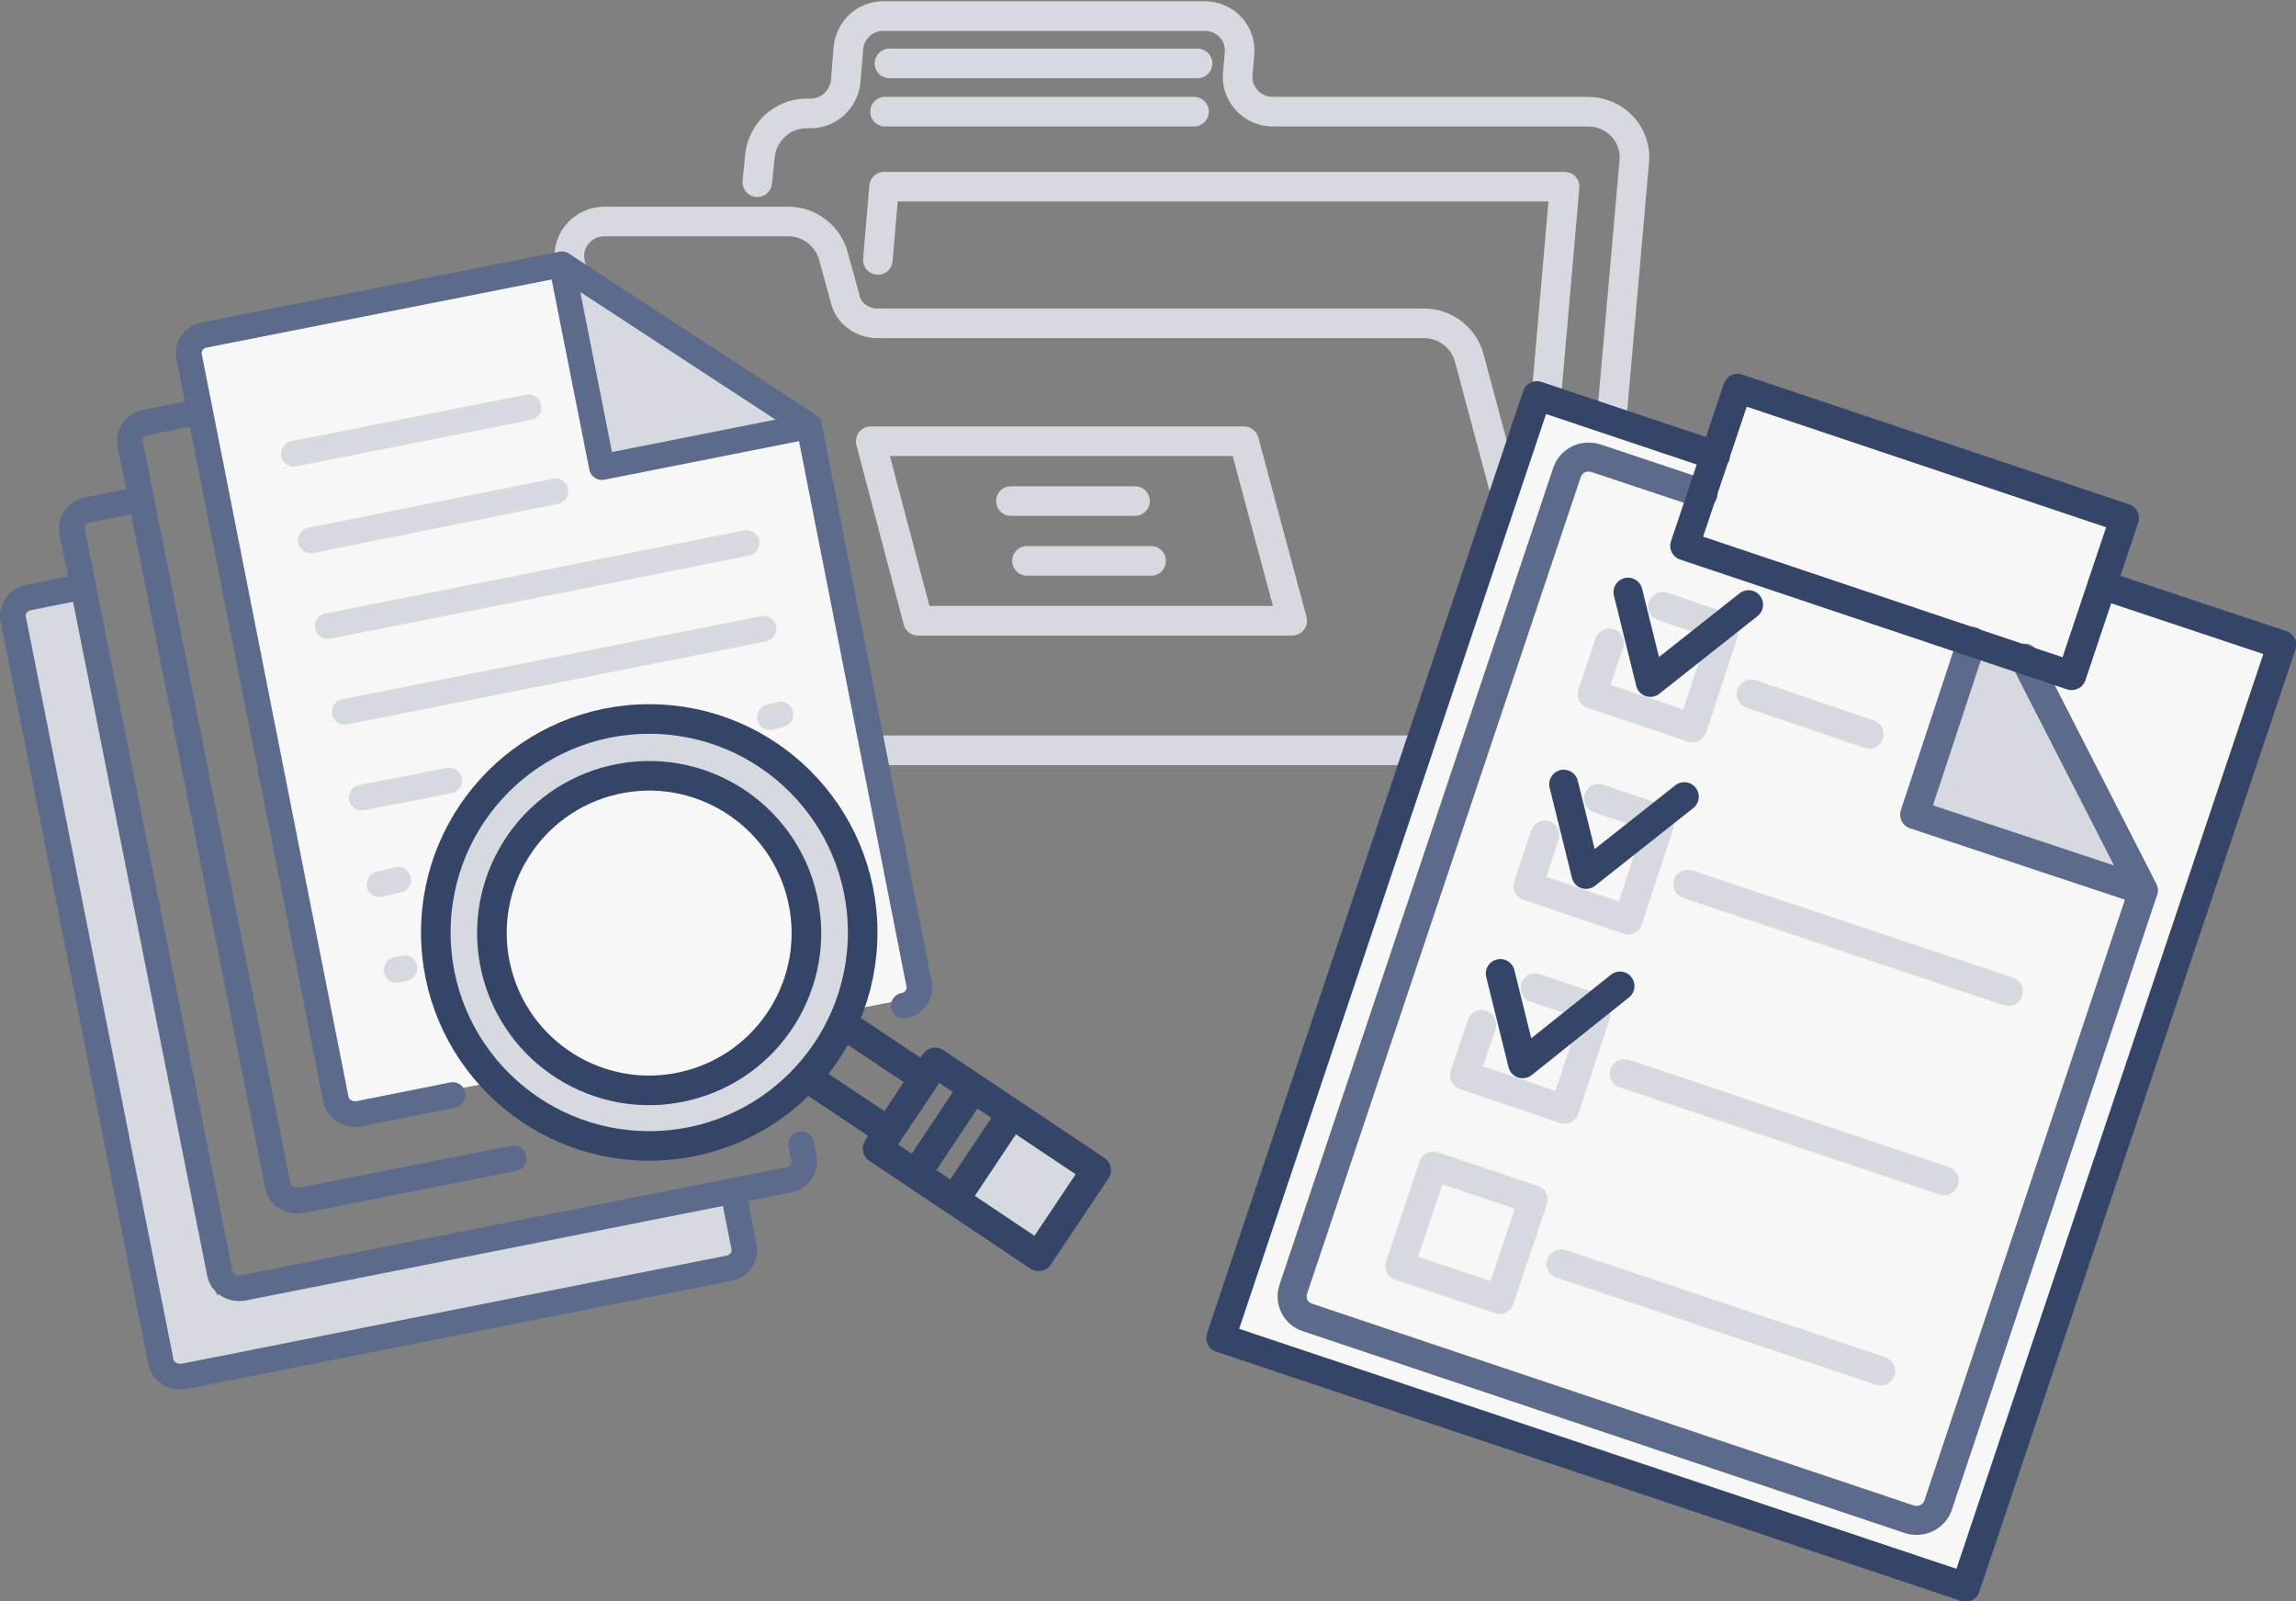 <?xml version="1.0" encoding="UTF-8"?>
<!-- Generator: Adobe Illustrator 22.0.1, SVG Export Plug-In . SVG Version: 6.00 Build 0)  -->
<svg xmlns="http://www.w3.org/2000/svg" xmlns:xlink="http://www.w3.org/1999/xlink" version="1.1" id="Layer_1" x="0px" y="0px" viewBox="0 0 257.1 179.3" style="enable-background:new 0 0 257.1 179.3;" xml:space="preserve">
<rect x="0" y="0" width="257.1" height="179.3" fill="#808080" stroke="none"/>
<style type="text/css">
	.st0{fill:none;stroke:#D6D9E0;stroke-width:3.313;stroke-linecap:round;stroke-linejoin:round;stroke-miterlimit:10;}
	.st1{fill:#D6D9E0;}
	.st2{fill:#F7F7F7;}
	.st3{fill:none;stroke:#354568;stroke-width:3.313;stroke-linecap:round;stroke-linejoin:round;stroke-miterlimit:10;}
	.st4{fill:none;stroke:#5C6B8B;stroke-width:2.875;stroke-linecap:round;stroke-linejoin:round;stroke-miterlimit:10;}
	.st5{fill:none;stroke:#D6D9E0;stroke-width:2.875;stroke-linecap:round;stroke-linejoin:round;stroke-miterlimit:10;}
	.st6{fill:none;stroke:#5C6B8B;stroke-width:3.248;stroke-linecap:round;stroke-linejoin:round;stroke-miterlimit:10;}
	.st7{fill:none;stroke:#D6D9E0;stroke-width:3.248;stroke-linecap:round;stroke-linejoin:round;stroke-miterlimit:10;}
	.st8{fill:none;stroke:#354568;stroke-width:3.248;stroke-linecap:round;stroke-linejoin:round;stroke-miterlimit:10;}
</style>
<g>
	<g>
		<path class="st0" d="M178.2,72.6l4.8-54.5c0.3-3-2.1-5.6-5.2-5.6h-35.3c-2.3,0-4.1-2-3.9-4.2l0.2-2.3c0.2-2.3-1.6-4.2-3.9-4.2    H98.9c-2,0-3.7,1.5-3.9,3.6l-0.3,3.7c-0.2,2-1.9,3.6-3.9,3.6h-0.5c-2.7,0-4.9,2.1-5.2,4.7l-0.3,3"></path>
		<line class="st0" x1="99.6" y1="7.1" x2="134.1" y2="7.1"></line>
		<line class="st0" x1="99.1" y1="12.5" x2="133.7" y2="12.5"></line>
	</g>
	<path class="st0" d="M98.2,36.2h61.3c2.3,0,4.4,1.6,5,3.8L176.3,84H81.4c-1.8,0-3.3-1.2-3.8-2.9L63.9,29.7   c-0.7-2.5,1.2-4.9,3.8-4.9h20.6c2.3,0,4.4,1.6,5,3.8l1.3,4.7C94.9,35,96.5,36.2,98.2,36.2z"></path>
	<line class="st0" x1="128.9" y1="62.8" x2="115" y2="62.8"></line>
	<line class="st0" x1="113.2" y1="56.1" x2="127.1" y2="56.1"></line>
	<polygon class="st0" points="144.7,69.5 139.3,49.4 97.5,49.4 102.8,69.5  "></polygon>
	<polyline class="st0" points="98.3,29.1 99,20.9 175.2,20.9 172.6,50.7  "></polyline>
</g>
<rect x="10.4" y="65.7" transform="matrix(0.981 -0.195 0.195 0.981 -20.947 4.755)" class="st1" width="6.6" height="86.3"></rect>
<rect x="46.8" y="110.9" transform="matrix(-0.195 -0.981 0.981 -0.195 -80.424 220.944)" class="st1" width="7.3" height="65.2"></rect>
<polygon class="st2" points="103.3,111.5 87.1,114.7 71,117.9 54.9,121.2 38.7,124.4 34.5,102.8 30.2,81.3 25.9,59.8 21.6,38.3   40.1,34.1 62.9,29.6 65.2,40.7 79.7,41.5 91.3,49.4 96.5,75.9 100,93.6 "></polygon>
<polygon class="st1" points="117.6,140.3 107.7,134.5 114.3,124.2 123.2,131.3 "></polygon>
<ellipse transform="matrix(0.981 -0.193 0.193 0.981 -18.802 16.019)" class="st1" cx="72.7" cy="104.4" rx="23" ry="23.1"></ellipse>
<ellipse transform="matrix(0.982 -0.19 0.19 0.982 -18.51 15.717)" class="st2" cx="72.7" cy="104.4" rx="17.5" ry="17.6"></ellipse>
<circle class="st3" cx="72.7" cy="104.4" r="23.9"></circle>
<ellipse transform="matrix(0.975 -0.224 0.224 0.975 -21.577 18.964)" class="st3" cx="72.7" cy="104.4" rx="17.6" ry="17.6"></ellipse>
<polyline class="st3" points="90.5,120.7 99.5,126.7 103.5,120.7 94.5,114.7 "></polyline>
<polygon class="st1" points="67.2,51.5 63.1,30.6 89.8,47 "></polygon>
<rect x="104.7" y="118.9" transform="matrix(0.556 -0.831 0.831 0.556 -58.757 149.49)" class="st3" width="11.6" height="21.7"></rect>
<line class="st3" x1="106.9" y1="134.3" x2="113.1" y2="125"></line>
<line class="st3" x1="102.6" y1="131.4" x2="108.8" y2="122.1"></line>
<polygon class="st4" points="67.4,52.3 62.9,29.6 90.6,47.7 "></polygon>
<path class="st4" d="M101.2,112.6c1.2-0.2,2-1.4,1.7-2.5L90.6,47.7L62.9,29.6l-40,7.9c-1.2,0.2-2,1.4-1.7,2.5L37.6,123  c0.2,1.2,1.4,1.9,2.6,1.7l10.5-2.1"></path>
<path class="st4" d="M22.3,46.1l-6,1.2c-1.2,0.2-2,1.4-1.7,2.5l16.5,82.9c0.2,1.2,1.4,1.9,2.6,1.7l23.8-4.7"></path>
<path class="st4" d="M15.8,55.9l-6,1.2c-1.2,0.2-2,1.4-1.7,2.5l16.5,82.9c0.2,1.2,1.4,1.9,2.6,1.7l61.1-12.1c1.2-0.2,2-1.4,1.7-2.5  l-0.3-1.5"></path>
<path class="st4" d="M9.2,65.7l-6,1.2c-1.2,0.2-2,1.4-1.7,2.5L18,152.4c0.2,1.2,1.4,1.9,2.6,1.7L81.6,142c1.2-0.2,2-1.4,1.7-2.5  l-1.2-6.1"></path>
<g>
	<line class="st5" x1="45.3" y1="108.4" x2="44.4" y2="108.6"></line>
	<line class="st5" x1="44.6" y1="98.5" x2="42.5" y2="99"></line>
	<line class="st5" x1="50.3" y1="87.4" x2="40.5" y2="89.3"></line>
	<line class="st5" x1="87.4" y1="80" x2="86.2" y2="80.3"></line>
	<line class="st5" x1="85.5" y1="70.4" x2="38.6" y2="79.7"></line>
	<line class="st5" x1="83.6" y1="60.8" x2="36.7" y2="70.1"></line>
	<line class="st5" x1="62.2" y1="55" x2="34.8" y2="60.5"></line>
	<line class="st5" x1="59.2" y1="45.6" x2="32.9" y2="50.8"></line>
</g>
<g>
	
		<rect x="151.9" y="55.3" transform="matrix(0.948 0.318 -0.318 0.948 45.387 -56.492)" class="st2" width="88" height="111.2"></rect>
	<path class="st2" d="M215.9,170.5l-17.8-6l-17.8-6l-17.8-6l-17.8-6l8-23.9l8-23.9l8-23.9l8-23.9l14,4.2l4-11.9l43.1,15.3l-6,14.8   c-0.6,0.9-3.6,0.8-3.2,1.8l10.8,26.4l-9.8,29.4l-6.6,19.6L215.9,170.5z"></path>
	<path class="st1" d="M216,90.3l3.5-10.4l2.8-7.9c0.2-0.4,1.7-0.6,2-0.2l6.2,11.8l7.5,14.1L227,94L216,90.3z"></path>
	<polyline class="st6" points="226.7,73.7 240,99.7 214.4,91.2 220.8,71.8  "></polyline>
	<path class="st6" d="M190.7,55.3l-12-4c-1.3-0.4-2.7,0.2-3.2,1.5l-30.7,91.6c-0.4,1.3,0.3,2.7,1.6,3.1l67.4,22.6   c1.3,0.4,2.7-0.2,3.2-1.5L240,99.7l-13.3-26"></path>
	<g>
		<line class="st7" x1="210.6" y1="153.5" x2="174.8" y2="141.5"></line>
		<line class="st7" x1="217.7" y1="132.2" x2="181.9" y2="120.2"></line>
		<line class="st7" x1="224.9" y1="111" x2="189" y2="99"></line>
		<line class="st7" x1="209.3" y1="82.2" x2="196.1" y2="77.7"></line>
		
			<rect x="158.4" y="132.1" transform="matrix(0.948 0.318 -0.318 0.948 52.34 -45.052)" class="st7" width="11.8" height="11.8"></rect>
		<polyline class="st7" points="185.8,92.4 182.3,103 171.1,99.2 173,93.5   "></polyline>
		<line class="st7" x1="179" y1="89.4" x2="185.5" y2="91.6"></line>
		<polyline class="st8" points="175.1,87.8 177.6,97.9 188.6,89.2   "></polyline>
		<polyline class="st7" points="178.7,113.6 175.2,124.2 164,120.4 165.9,114.7   "></polyline>
		<line class="st7" x1="171.9" y1="110.6" x2="178.4" y2="112.8"></line>
		<polyline class="st8" points="168,109 170.5,119.1 181.4,110.4   "></polyline>
		<polyline class="st7" points="193,70.9 189.5,81.5 178.3,77.7 180.2,72   "></polyline>
		<line class="st7" x1="186.2" y1="67.9" x2="192.7" y2="70.1"></line>
		<polyline class="st8" points="182.3,66.3 184.8,76.4 195.8,67.7   "></polyline>
	</g>
	<polyline class="st8" points="235.4,65.5 255.5,72.2 220.1,177.7 136.7,149.8 172.1,44.3 192.1,51  "></polyline>
	
		<rect x="190.5" y="50.2" transform="matrix(0.948 0.318 -0.318 0.948 29.94 -64.693)" class="st8" width="45.7" height="18.6"></rect>
</g>
</svg>
